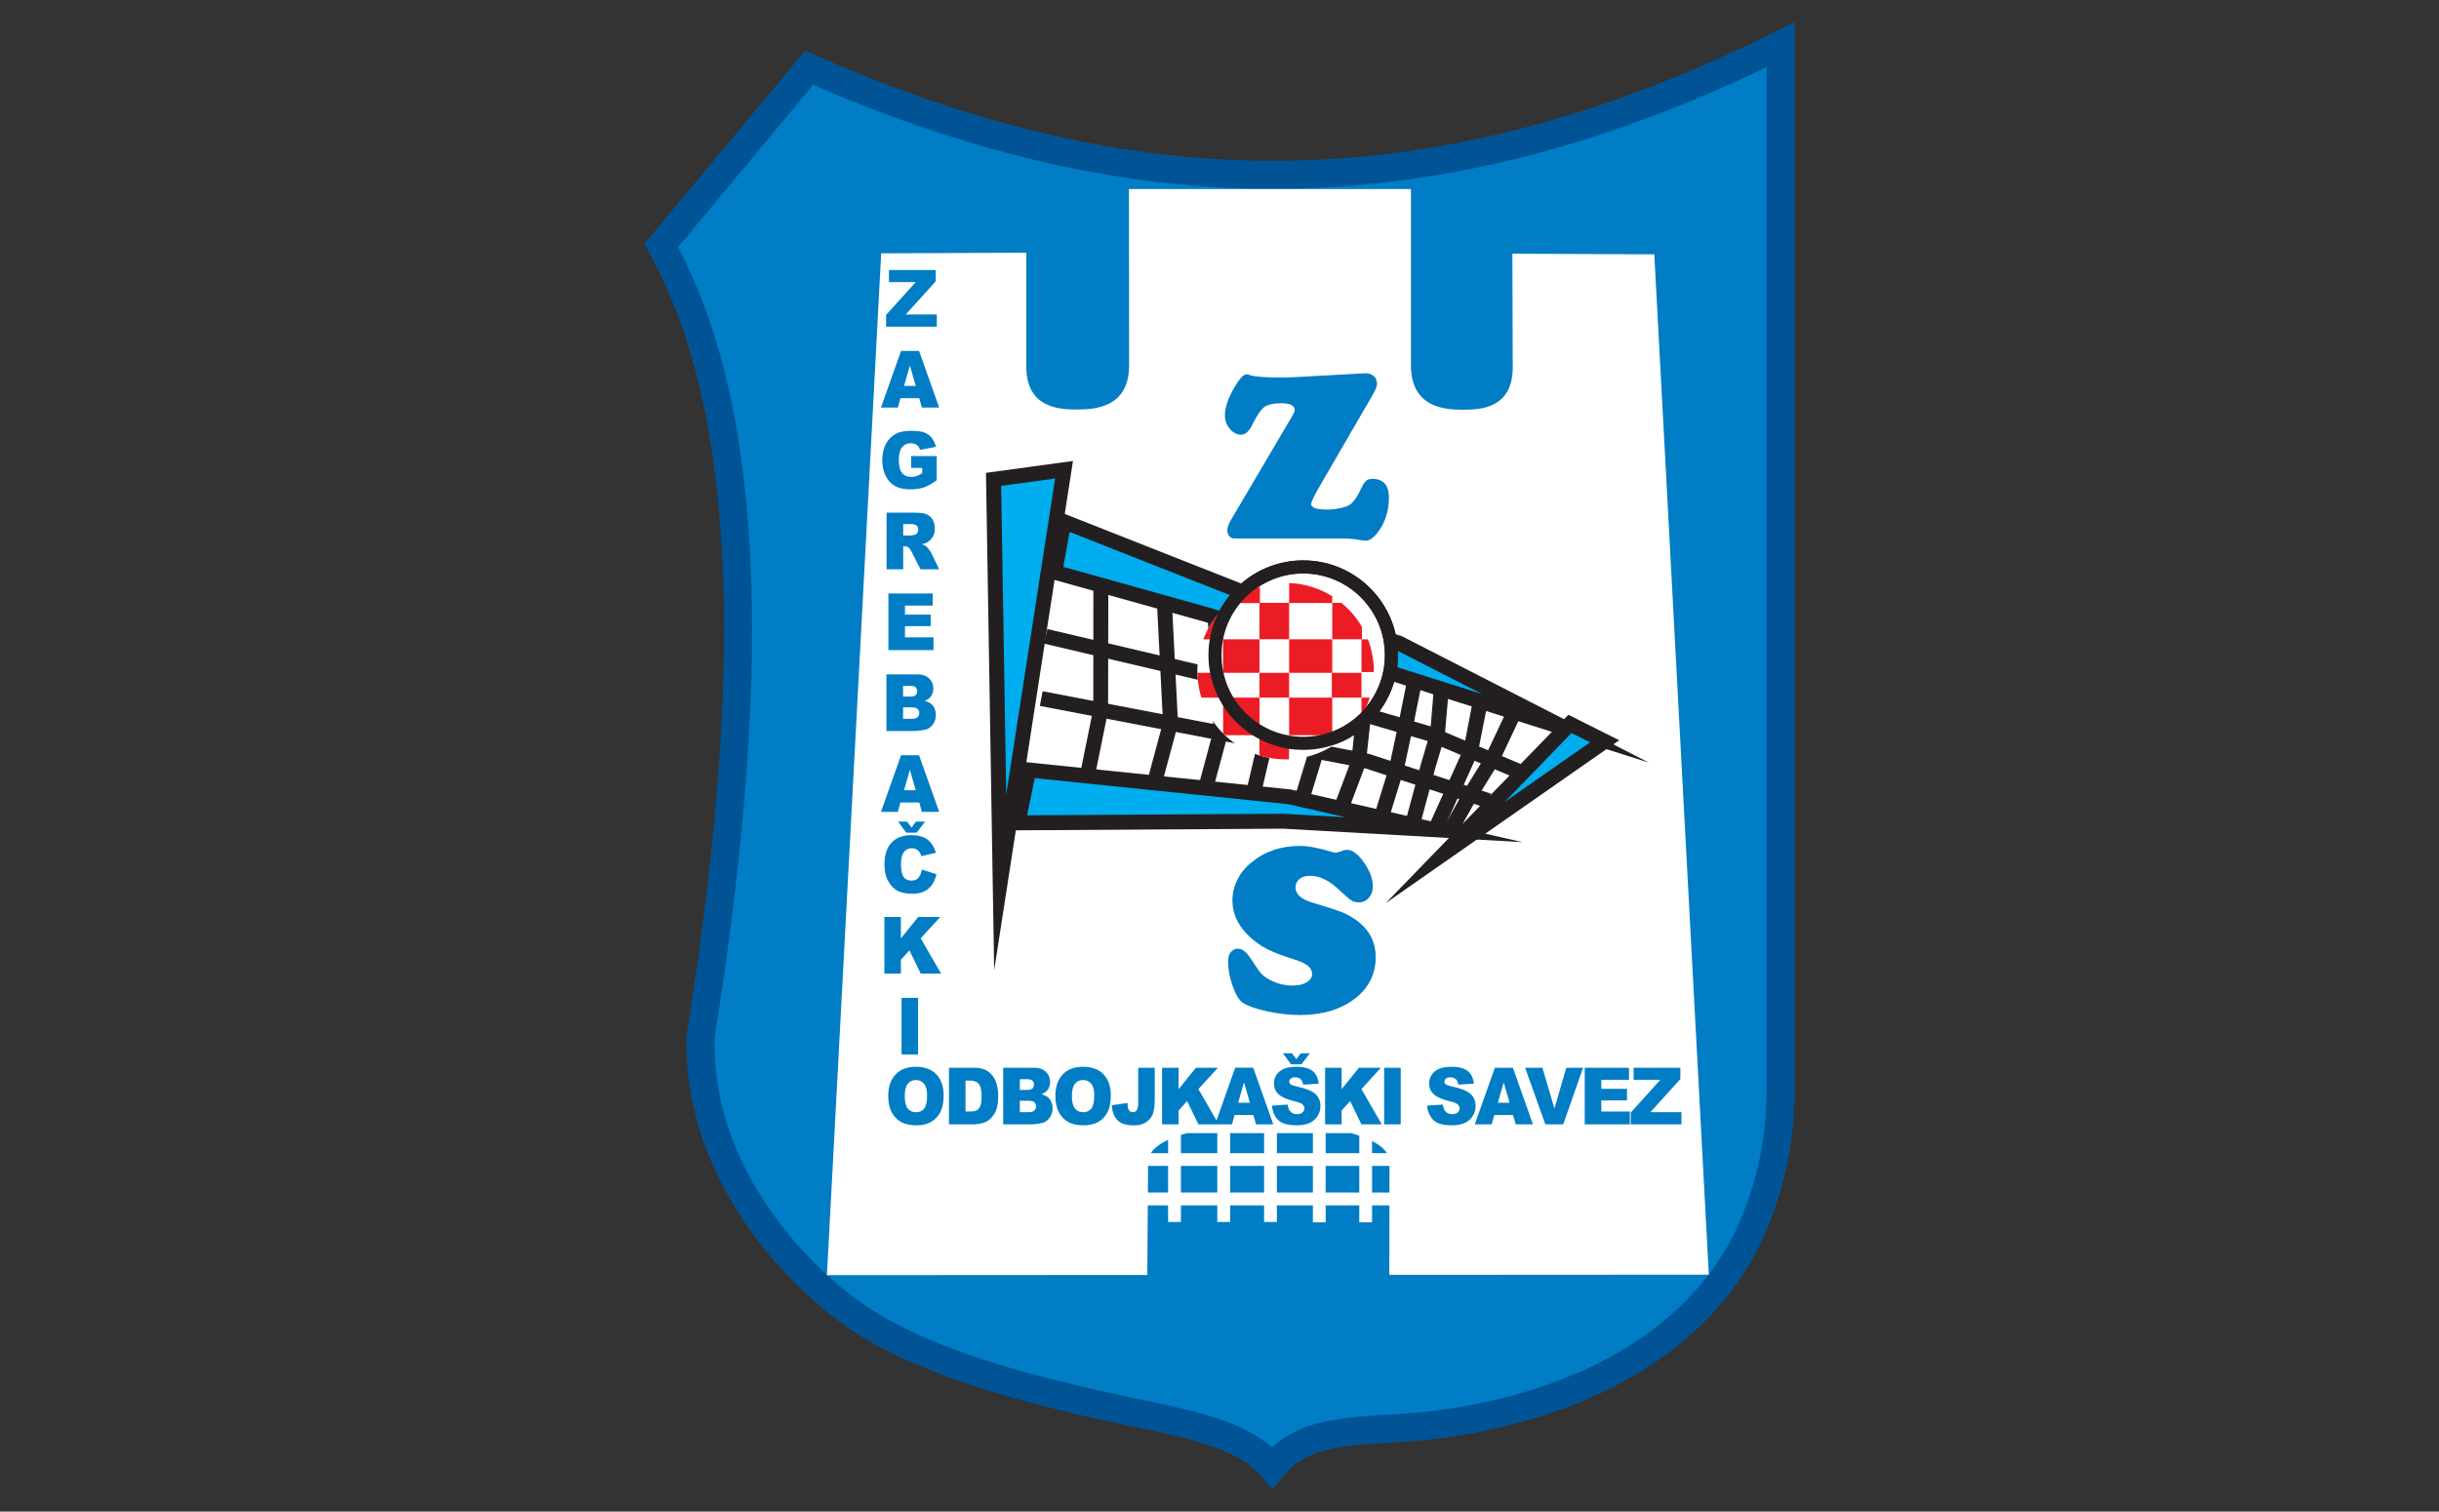 <?xml version="1.0" encoding="utf-8"?>
<!-- Generator: Adobe Illustrator 16.0.0, SVG Export Plug-In . SVG Version: 6.00 Build 0)  -->
<!DOCTYPE svg PUBLIC "-//W3C//DTD SVG 1.1//EN" "http://www.w3.org/Graphics/SVG/1.1/DTD/svg11.dtd">
<svg version="1.1" id="Layer_1" xmlns="http://www.w3.org/2000/svg" xmlns:xlink="http://www.w3.org/1999/xlink" x="0px" y="0px"
	 width="242px" height="150px" viewBox="0 0 242 150" enable-background="new 0 0 242 150" xml:space="preserve">
<rect x="0" y="0" width="242" height="150" fill="#333333" stroke="none"/>
<g>
	<path fill="#007DC4" d="M126.785,17.346c-15.943,0.079-31.15-3.84-46.497-10.623L65.606,24.361
		c4.789,8.657,7.078,19.9,7.534,33.041c0.465,13.413-0.982,28.826-3.626,45.489c-0.328,10.693,6.234,20.843,14.476,27.04
		c7.352,5.527,19.778,8.401,28.542,10.229c6.214,1.296,11.024,2.299,13.7,5.472c1.091-1.348,2.345-2.203,3.984-2.777
		c2.108-0.739,4.765-0.94,8.591-1.148c10.881-0.592,25.808-4.682,33.25-16.413c1.436-2.265,2.565-5.005,3.366-7.851
		c0.809-2.873,1.255-6.056,1.256-9.573h-0.006v-0.018V4.431C158.827,13.322,142.471,17.269,126.785,17.346z"/>
	<path fill="#005495" d="M126.254,147.815l-1.085-1.286c-2.366-2.807-7.023-3.777-12.92-5.007
		c-10.373-2.164-21.94-5.102-29.094-10.479c-7.511-5.647-15.403-16.021-15.03-28.194l0.016-0.175
		C71,84.653,72.181,69.859,71.75,57.45c-0.475-13.719-2.883-24.322-7.36-32.416l-0.46-0.832L79.891,5.027l0.96,0.424
		c15.994,7.069,30.865,10.505,45.463,10.505l0.465-0.001c16.07-0.079,32.188-4.256,49.275-12.769l2.011-1.002l0.006,105.686
		c-0.001,3.522-0.441,6.869-1.309,9.95c-0.876,3.117-2.097,5.959-3.53,8.218c-9.261,14.598-28.632,16.746-34.349,17.057
		c-3.567,0.194-6.244,0.385-8.206,1.073c-1.419,0.497-2.456,1.219-3.363,2.339L126.254,147.815z M70.902,103.021
		c-0.3,11.074,6.988,20.585,13.924,25.8c6.717,5.05,17.918,7.878,27.99,9.979c5.697,1.188,10.332,2.155,13.39,4.829
		c1.003-0.923,2.159-1.599,3.551-2.086c2.309-0.81,5.177-1.018,8.975-1.225c5.382-0.293,23.603-2.295,32.151-15.77
		c1.29-2.034,2.397-4.622,3.202-7.482c0.755-2.684,1.159-5.601,1.201-8.676l-0.003-0.521V6.659
		c-16.735,8.045-32.62,11.999-48.491,12.077l-0.479,0.001c-14.698,0-29.634-3.378-45.626-10.321L67.276,24.528
		c4.405,8.37,6.778,19.121,7.254,32.825C74.966,69.923,73.778,84.862,70.902,103.021z"/>
	<path fill-rule="evenodd" clip-rule="evenodd" fill="#FFFFFF" d="M162.089,105.955h4.638v1.122l-2.974,3.289h3.082v1.208h-5.032
		v-1.166l2.94-3.254h-2.654V105.955z M157.239,105.955h4.392v1.199h-2.749v0.894h2.55v1.146h-2.55v1.106h2.829v1.273h-4.472V105.955
		z M151.325,105.955h1.714l1.194,4.044l1.176-4.044h1.665l-1.969,5.619h-1.775L151.325,105.955z M149.785,109.432l-0.587-2.021
		l-0.582,2.021H149.785z M150.129,110.646h-1.867l-0.257,0.928h-1.675l1.993-5.619h1.787l1.994,5.619h-1.716L150.129,110.646z
		 M141.6,109.715l1.56-0.104c0.033,0.269,0.103,0.472,0.206,0.614c0.168,0.228,0.41,0.339,0.724,0.339
		c0.233,0,0.414-0.057,0.541-0.173c0.126-0.116,0.188-0.252,0.188-0.404c0-0.146-0.059-0.276-0.18-0.392
		c-0.121-0.114-0.4-0.224-0.84-0.326c-0.719-0.171-1.231-0.397-1.537-0.681c-0.31-0.284-0.464-0.646-0.464-1.085
		c0-0.289,0.079-0.563,0.237-0.819c0.158-0.256,0.396-0.457,0.713-0.604s0.752-0.221,1.304-0.221c0.679,0,1.195,0.134,1.551,0.4
		s0.567,0.691,0.635,1.274l-1.545,0.096c-0.04-0.253-0.127-0.438-0.259-0.553c-0.131-0.114-0.313-0.172-0.544-0.172
		c-0.19,0-0.334,0.042-0.431,0.129c-0.096,0.086-0.145,0.189-0.145,0.313c0,0.088,0.039,0.168,0.119,0.24
		c0.077,0.075,0.261,0.142,0.551,0.206c0.716,0.164,1.229,0.33,1.538,0.497c0.311,0.167,0.536,0.375,0.677,0.623
		s0.213,0.525,0.213,0.833c0,0.358-0.095,0.691-0.283,0.995c-0.188,0.305-0.451,0.535-0.789,0.691
		c-0.337,0.156-0.763,0.235-1.276,0.235c-0.901,0-1.526-0.183-1.874-0.552C141.842,110.75,141.646,110.282,141.6,109.715z
		 M137.337,105.955h1.643v5.619h-1.643V105.955z M131.478,105.955h1.639v2.123l1.719-2.123h2.179l-1.933,2.119l2.019,3.5h-2.019
		l-1.118-2.313l-0.847,0.939v1.373h-1.639V105.955z M129.135,105.614h-1.042l-0.803-1.096h0.894l0.441,0.586l0.44-0.586h0.901
		L129.135,105.614z M126.204,109.715l1.56-0.104c0.033,0.269,0.103,0.472,0.207,0.614c0.167,0.228,0.41,0.339,0.723,0.339
		c0.233,0,0.414-0.057,0.541-0.173c0.126-0.116,0.189-0.252,0.189-0.404c0-0.146-0.06-0.276-0.181-0.392
		c-0.121-0.114-0.399-0.224-0.84-0.326c-0.719-0.171-1.23-0.397-1.537-0.681c-0.309-0.284-0.463-0.646-0.463-1.085
		c0-0.289,0.079-0.563,0.237-0.819c0.158-0.256,0.395-0.457,0.712-0.604s0.752-0.221,1.304-0.221c0.679,0,1.196,0.134,1.552,0.4
		s0.566,0.691,0.635,1.274l-1.545,0.096c-0.041-0.253-0.128-0.438-0.26-0.553c-0.131-0.114-0.312-0.172-0.543-0.172
		c-0.191,0-0.335,0.042-0.431,0.129c-0.097,0.086-0.145,0.189-0.145,0.313c0,0.088,0.039,0.168,0.118,0.24
		c0.078,0.075,0.261,0.142,0.551,0.206c0.716,0.164,1.229,0.33,1.539,0.497c0.31,0.167,0.536,0.375,0.677,0.623
		s0.212,0.525,0.212,0.833c0,0.358-0.095,0.691-0.283,0.995c-0.188,0.305-0.45,0.535-0.789,0.691
		c-0.337,0.156-0.763,0.235-1.276,0.235c-0.901,0-1.526-0.183-1.873-0.552C126.446,110.75,126.25,110.282,126.204,109.715z
		 M124.018,109.432l-0.586-2.021l-0.584,2.021H124.018z M115.303,105.955h1.639v2.123l1.719-2.123h2.179l-1.933,2.119l1.795,3.109
		l1.854-5.229h1.788l1.993,5.619h-1.715l-0.261-0.928h-1.867l-0.257,0.928h-1.311h-0.363h-1.656l-1.118-2.313l-0.847,0.939v1.373
		h-1.639V105.955z M112.932,105.955h1.643v3.055c0,0.641-0.054,1.129-0.162,1.464c-0.107,0.334-0.322,0.618-0.646,0.852
		c-0.325,0.232-0.74,0.348-1.246,0.348c-0.536,0-0.951-0.076-1.245-0.229c-0.295-0.153-0.522-0.378-0.682-0.673
		c-0.16-0.294-0.256-0.659-0.284-1.094l1.566-0.226c0.002,0.247,0.023,0.431,0.062,0.552c0.038,0.12,0.104,0.217,0.195,0.29
		c0.063,0.05,0.151,0.073,0.268,0.073c0.183,0,0.317-0.072,0.404-0.216c0.085-0.145,0.128-0.389,0.128-0.729V105.955z
		 M106.356,108.775c0,0.567,0.099,0.976,0.298,1.224c0.198,0.247,0.47,0.371,0.812,0.371c0.353,0,0.626-0.121,0.818-0.363
		c0.192-0.244,0.29-0.68,0.29-1.307c0-0.53-0.102-0.916-0.303-1.161c-0.201-0.243-0.475-0.365-0.82-0.365
		c-0.329,0-0.595,0.123-0.795,0.372C106.456,107.793,106.356,108.203,106.356,108.775z M104.716,108.768
		c0-0.917,0.242-1.631,0.724-2.141c0.483-0.512,1.155-0.768,2.016-0.768c0.883,0,1.563,0.252,2.042,0.754
		c0.477,0.501,0.716,1.205,0.716,2.108c0,0.657-0.104,1.196-0.313,1.615c-0.209,0.421-0.51,0.747-0.904,0.981
		c-0.396,0.234-0.886,0.351-1.475,0.351c-0.598,0-1.093-0.1-1.485-0.303c-0.392-0.202-0.709-0.521-0.953-0.958
		C104.839,109.972,104.716,109.425,104.716,108.768z M101.188,110.366h0.836c0.282,0,0.481-0.053,0.596-0.158
		c0.116-0.106,0.175-0.248,0.175-0.429c0-0.165-0.057-0.298-0.172-0.399c-0.115-0.101-0.314-0.151-0.603-0.151h-0.832V110.366z
		 M101.188,108.16h0.712c0.256,0,0.434-0.048,0.535-0.141c0.1-0.094,0.149-0.229,0.149-0.404c0-0.164-0.05-0.292-0.149-0.384
		c-0.102-0.092-0.275-0.138-0.524-0.138h-0.723V108.16z M99.533,105.955h3.069c0.511,0,0.903,0.135,1.177,0.403
		c0.274,0.269,0.411,0.6,0.411,0.995c0,0.332-0.098,0.617-0.293,0.855c-0.131,0.158-0.321,0.283-0.571,0.376
		c0.38,0.097,0.66,0.264,0.841,0.499c0.179,0.237,0.27,0.534,0.27,0.892c0,0.292-0.064,0.554-0.192,0.786s-0.302,0.416-0.524,0.551
		c-0.137,0.084-0.345,0.146-0.622,0.185c-0.369,0.051-0.614,0.077-0.735,0.077h-2.829V105.955z M95.798,107.228v3.069h0.401
		c0.344,0,0.587-0.039,0.731-0.12c0.145-0.08,0.258-0.221,0.341-0.421c0.081-0.201,0.122-0.526,0.122-0.977
		c0-0.595-0.092-1.002-0.274-1.222c-0.184-0.22-0.487-0.33-0.912-0.33H95.798z M94.159,105.955h2.436
		c0.479,0,0.866,0.069,1.163,0.206c0.295,0.14,0.54,0.337,0.732,0.595c0.192,0.259,0.332,0.559,0.42,0.901
		c0.086,0.342,0.129,0.705,0.129,1.088c0,0.601-0.063,1.066-0.193,1.397c-0.129,0.331-0.308,0.608-0.537,0.831
		c-0.229,0.224-0.475,0.372-0.737,0.447c-0.359,0.103-0.686,0.153-0.977,0.153h-2.436V105.955z M89.77,108.775
		c0,0.567,0.099,0.976,0.298,1.224c0.198,0.247,0.47,0.371,0.813,0.371c0.352,0,0.625-0.121,0.817-0.363
		c0.192-0.244,0.29-0.68,0.29-1.307c0-0.53-0.102-0.916-0.303-1.161c-0.201-0.243-0.475-0.365-0.82-0.365
		c-0.329,0-0.595,0.123-0.795,0.372C89.869,107.793,89.77,108.203,89.77,108.775z M88.13,108.768c0-0.917,0.241-1.631,0.723-2.141
		c0.483-0.512,1.155-0.768,2.016-0.768c0.883,0,1.563,0.252,2.042,0.754c0.477,0.501,0.716,1.205,0.716,2.108
		c0,0.657-0.104,1.196-0.313,1.615c-0.209,0.421-0.511,0.747-0.904,0.981c-0.396,0.234-0.886,0.351-1.475,0.351
		c-0.598,0-1.093-0.1-1.485-0.303c-0.392-0.202-0.709-0.521-0.953-0.958C88.252,109.972,88.13,109.425,88.13,108.768z M89.451,99.02
		h1.643v5.618h-1.643V99.02z M87.749,90.994h1.639v2.123l1.719-2.123h2.179l-1.933,2.119l2.019,3.499h-2.019l-1.118-2.311
		l-0.847,0.938v1.372h-1.639V90.994z M90.957,82.63h-1.043l-0.803-1.097h0.895l0.44,0.586l0.441-0.586h0.901L90.957,82.63z
		 M91.478,86.292l1.437,0.461c-0.097,0.426-0.248,0.782-0.456,1.068c-0.207,0.287-0.466,0.503-0.772,0.647
		c-0.308,0.147-0.699,0.219-1.174,0.219c-0.576,0-1.048-0.089-1.412-0.266c-0.366-0.178-0.682-0.491-0.947-0.938
		c-0.265-0.446-0.397-1.019-0.397-1.716c0-0.931,0.233-1.646,0.7-2.145s1.127-0.749,1.98-0.749c0.668,0,1.192,0.143,1.576,0.429
		c0.383,0.286,0.666,0.726,0.852,1.318l-1.447,0.342c-0.051-0.172-0.104-0.297-0.159-0.377c-0.092-0.132-0.204-0.234-0.336-0.307
		c-0.134-0.071-0.281-0.106-0.446-0.106c-0.37,0-0.655,0.158-0.853,0.475c-0.15,0.235-0.226,0.605-0.226,1.108
		c0,0.623,0.091,1.051,0.269,1.282c0.179,0.231,0.43,0.347,0.752,0.347c0.313,0,0.551-0.093,0.711-0.28
		C91.289,86.919,91.405,86.647,91.478,86.292z M90.866,78.421L90.28,76.4l-0.583,2.021H90.866z M91.21,79.636h-1.867l-0.257,0.928
		h-1.675l1.993-5.619h1.787l1.994,5.619H91.47L91.21,79.636z M89.604,71.331h0.836c0.282,0,0.481-0.053,0.597-0.158
		c0.115-0.106,0.174-0.249,0.174-0.428c0-0.166-0.057-0.3-0.172-0.4c-0.114-0.101-0.314-0.151-0.603-0.151h-0.832V71.331z
		 M89.604,69.124h0.712c0.256,0,0.434-0.047,0.535-0.14C90.95,68.891,91,68.755,91,68.58c0-0.164-0.05-0.292-0.149-0.384
		c-0.102-0.092-0.275-0.138-0.523-0.138h-0.724V69.124z M87.949,66.92h3.069c0.511,0,0.903,0.135,1.177,0.403
		c0.274,0.269,0.411,0.6,0.411,0.995c0,0.332-0.098,0.617-0.293,0.855c-0.131,0.158-0.321,0.283-0.571,0.375
		c0.38,0.098,0.66,0.265,0.841,0.5c0.179,0.237,0.27,0.534,0.27,0.892c0,0.292-0.064,0.553-0.191,0.786
		c-0.129,0.232-0.303,0.415-0.525,0.552c-0.137,0.083-0.345,0.146-0.622,0.183c-0.369,0.052-0.614,0.078-0.734,0.078h-2.83V66.92z
		 M88.149,58.896h4.392v1.199h-2.749v0.894h2.55v1.146h-2.55v1.106h2.829v1.272h-4.472V58.896z M89.614,53.146h0.691
		c0.074,0,0.219-0.025,0.434-0.076c0.108-0.023,0.197-0.082,0.267-0.176c0.068-0.095,0.103-0.203,0.103-0.326
		c0-0.182-0.054-0.32-0.163-0.417c-0.108-0.099-0.313-0.146-0.611-0.146h-0.72V53.146z M87.968,56.489V50.87H90.7
		c0.506,0,0.894,0.046,1.16,0.139c0.269,0.092,0.484,0.262,0.648,0.512c0.164,0.248,0.246,0.552,0.246,0.909
		c0,0.313-0.063,0.581-0.188,0.808c-0.126,0.226-0.298,0.409-0.518,0.55c-0.141,0.09-0.332,0.164-0.575,0.222
		c0.195,0.069,0.338,0.139,0.428,0.208c0.06,0.046,0.146,0.144,0.262,0.294c0.115,0.152,0.191,0.267,0.229,0.35l0.793,1.629h-1.853
		l-0.875-1.718c-0.111-0.221-0.21-0.366-0.298-0.434c-0.117-0.086-0.252-0.129-0.401-0.129h-0.145v2.28H87.968z M90.409,46.429
		V45.26h2.531v2.396c-0.484,0.35-0.912,0.589-1.286,0.715c-0.372,0.127-0.814,0.189-1.325,0.189c-0.631,0-1.143-0.114-1.539-0.342
		c-0.397-0.227-0.705-0.564-0.923-1.015c-0.219-0.45-0.328-0.966-0.328-1.548c0-0.613,0.12-1.147,0.358-1.602
		c0.239-0.452,0.589-0.796,1.049-1.031c0.359-0.183,0.844-0.272,1.451-0.272c0.586,0,1.024,0.056,1.315,0.169
		c0.29,0.112,0.531,0.286,0.724,0.522c0.191,0.236,0.336,0.535,0.433,0.899l-1.581,0.298c-0.065-0.212-0.177-0.374-0.332-0.486
		c-0.154-0.112-0.354-0.169-0.594-0.169c-0.359,0-0.646,0.132-0.86,0.396c-0.213,0.266-0.32,0.683-0.32,1.256
		c0,0.608,0.108,1.043,0.324,1.303c0.215,0.261,0.517,0.392,0.903,0.392c0.183,0,0.357-0.029,0.523-0.085
		c0.167-0.057,0.358-0.152,0.572-0.287v-0.529H90.409z M90.866,38.297l-0.586-2.021l-0.583,2.021H90.866z M91.21,39.512h-1.867
		l-0.257,0.928h-1.675l1.993-5.619h1.787l1.994,5.619H91.47L91.21,39.512z M88.204,26.796h4.639v1.122l-2.974,3.289h3.082v1.207
		h-5.032v-1.165l2.94-3.254h-2.655V26.796z M131.535,115.698v2.646h3.333v-2.646H131.535z M126.694,115.698v2.646h3.571v-2.646
		H126.694z M125.425,118.344v-2.646h-3.373v2.646H125.425z M117.172,118.344h3.61v-2.646h-3.61V118.344z M113.913,115.698
		l-0.018,2.646h2.007v-2.646H113.913z M115.902,113.11c-0.795,0.373-1.391,0.813-1.713,1.318h1.713V113.11z M137.607,114.429
		c-0.285-0.457-0.792-0.859-1.47-1.209v1.209H137.607z M137.863,118.344l0.005-2.646h-1.73v2.646H137.863z M120.782,112.444h-3.024
		c-0.201,0.056-0.397,0.114-0.586,0.174v1.811h3.61V112.444z M125.425,112.444h-3.373v1.984h3.373V112.444z M131.535,112.444v1.984
		h3.333v-1.74c-0.252-0.085-0.518-0.167-0.794-0.244H131.535z M130.266,112.444h-3.571v1.984h3.571V112.444z M87.433,25.138
		l14.397-0.06c0,3.763,0,7.525,0,11.289c-0.006,4.197,3.399,4.275,5.1,4.267c1.699-0.008,5.066-0.183,5.1-4.317l-0.014-17.555h27.98
		c0,3.188,0,14.413,0,17.601c0.069,4.166,3.471,4.292,5.206,4.292c1.631,0,4.927-0.086,4.892-4.292l-0.035-11.189l14.082,0.063
		l5.409,101.252l-31.702,0.019l0.013-6.893h-1.723v1.683h-1.27v-1.683h-3.333v1.683h-1.27v-1.683h-3.571v1.644h-1.27v-1.644h-3.373
		v1.644h-1.27v-1.644h-3.61v1.644h-1.27v-1.644h-2.016l-0.047,6.906l-31.789,0.019L87.433,25.138z"/>
	<polygon fill-rule="evenodd" clip-rule="evenodd" fill="#00ADEE" points="98.583,47.567 105.574,46.613 99.24,87.569 	"/>
	<path fill="#231F20" d="M98.642,96.291l-0.812-49.37l8.63-1.177L98.642,96.291z M99.335,48.213l0.504,30.635l4.851-31.365
		L99.335,48.213z"/>
	<polygon fill-rule="evenodd" clip-rule="evenodd" fill="#00ADEE" points="102.078,76.407 100.999,81.653 127.351,81.492 
		142.273,82.331 127.908,79.064 	"/>
	<path fill="#231F20" d="M151.058,83.567l-23.749-1.335L100.088,82.4l1.399-6.8l26.586,2.741L151.058,83.567z M127.346,80.751
		l6.149,0.345l-5.707-1.298l-25.118-2.584l-0.76,3.691L127.346,80.751z"/>
	<polygon fill-rule="evenodd" clip-rule="evenodd" fill="#00ADEE" points="105.563,51.764 104.65,56.785 119.817,61.02 
		155.329,72.274 138.757,63.793 125.313,59.553 	"/>
	<path fill="#231F20" d="M163.601,75.674l-44.007-13.947L103.8,57.317l1.194-6.575l20.567,8.111l13.533,4.279L163.601,75.674z
		 M105.501,56.252l14.516,4.053l27.043,8.57l-8.585-4.393l-13.433-4.239l-18.911-7.458L105.501,56.252z"/>
	<polygon fill="#231F20" points="108.609,77.151 107.155,76.856 108.478,70.334 108.485,58.063 109.969,58.063 109.946,70.556 	"/>
	<polygon fill="#231F20" points="115.261,77.883 113.828,77.498 115.394,71.68 114.795,59.861 116.276,59.786 116.887,71.839 	"/>
	<polygon fill="#231F20" points="120.34,78.405 118.907,78.021 120.399,72.475 119.833,61.296 121.314,61.222 121.893,72.634 	"/>
	<polygon fill="#231F20" points="125.094,78.87 123.649,78.532 124.851,73.412 124.56,62.777 126.042,62.736 126.339,73.564 	"/>
	<polygon fill="#231F20" points="129.876,79.561 128.457,79.13 130.016,73.995 129.528,64.369 131.01,64.294 131.51,74.179 	"/>
	<polygon fill="#231F20" points="133.761,80.476 132.373,79.953 134.087,75.399 135.094,66.016 136.569,66.174 135.509,75.833 	"/>
	<polygon fill="#231F20" points="137.776,81.323 136.358,80.887 137.849,76.045 138.716,71.972 139.642,67.386 141.096,67.68 
		140.168,72.273 139.275,76.45 	"/>
	<polygon fill="#231F20" points="140.863,81.983 139.431,81.599 141.008,75.737 141.901,72.729 142.256,68.472 143.734,68.596 
		143.345,73.079 142.435,76.142 	"/>
	<polygon fill="#231F20" points="143.207,82.362 141.855,81.753 145.224,74.288 146.155,69.457 147.612,69.738 146.612,74.819 	"/>
	<polygon fill="#231F20" points="144.51,82.857 143.215,82.135 145.32,78.364 147.399,74.992 149.586,70.351 150.928,70.983 
		148.684,75.734 146.6,79.114 	"/>
	<polygon fill-rule="evenodd" clip-rule="evenodd" fill="#00ADEE" points="155.772,71.836 159.214,73.563 143.403,84.591 	"/>
	<path fill="#231F20" d="M137.5,89.613l18.118-18.684l5.042,2.528L137.5,89.613z M155.926,72.743l-6.619,6.826l8.462-5.902
		L155.926,72.743z"/>
	<polygon fill="#231F20" points="147.476,80.169 135.425,76.235 103.174,70.049 103.453,68.592 135.84,74.811 147.936,78.759 	"/>
	<polygon fill="#231F20" points="150.773,77.377 141.657,73.537 129.396,69.939 103.583,63.866 103.923,62.422 129.775,68.506 
		142.194,72.153 151.35,76.011 	"/>
	<circle fill-rule="evenodd" clip-rule="evenodd" fill="#FFFFFF" cx="129.306" cy="65.011" r="8.754"/>
	<path fill="#231F20" d="M129.306,74.413c-5.185,0-9.402-4.218-9.402-9.402s4.218-9.402,9.402-9.402s9.402,4.218,9.402,9.402
		S134.49,74.413,129.306,74.413z M129.306,56.906c-4.469,0-8.104,3.636-8.104,8.104s3.636,8.104,8.104,8.104
		s8.104-3.636,8.104-8.104S133.774,56.906,129.306,56.906z"/>
	<path fill-rule="evenodd" clip-rule="evenodd" fill="#FFFFFF" d="M127.557,57.847c4.835,0,8.754,3.92,8.754,8.754
		c0,4.835-3.919,8.754-8.754,8.754s-8.754-3.919-8.754-8.754C118.803,61.767,122.722,57.847,127.557,57.847"/>
	<path fill-rule="evenodd" clip-rule="evenodd" fill="#EC1C24" d="M135.909,69.226c-0.205,0.651-0.483,1.269-0.825,1.844v-1.844
		H135.909z"/>
	<path fill-rule="evenodd" clip-rule="evenodd" fill="#EC1C24" d="M127.902,75.347c-0.114,0.005-0.229,0.008-0.346,0.008
		c-0.904,0-1.775-0.138-2.596-0.393v-1.998h2.941V75.347z"/>
	<path fill-rule="evenodd" clip-rule="evenodd" fill="#EC1C24" d="M119.39,63.445c0.442-1.144,1.116-2.17,1.966-3.022v3.022H119.39z
		"/>
	<path fill-rule="evenodd" clip-rule="evenodd" fill="#EC1C24" d="M122.067,59.782c0.861-0.694,1.857-1.229,2.942-1.559v1.627
		h-2.942V59.782z"/>
	<path fill-rule="evenodd" clip-rule="evenodd" fill="#EC1C24" d="M127.908,57.854c1.567,0.063,3.028,0.536,4.278,1.317v0.665
		h-4.278V57.854z"/>
	<path fill-rule="evenodd" clip-rule="evenodd" fill="#EC1C24" d="M135.723,63.441c0.383,0.896,0.588,2.285,0.588,2.852
		c0,0.565-0.004,0.264-0.01,0.394h-1.211v-3.245H135.723z"/>
	<path fill-rule="evenodd" clip-rule="evenodd" fill="#EC1C24" d="M121.54,72.957c-0.061-0.057-0.12-0.115-0.18-0.173v-3.557h3.611
		v3.729H121.54z"/>
	<rect x="127.908" y="69.228" fill-rule="evenodd" clip-rule="evenodd" fill="#EC1C24" width="4.278" height="3.729"/>
	<rect x="127.908" y="63.44" fill-rule="evenodd" clip-rule="evenodd" fill="#EC1C24" width="4.278" height="3.326"/>
	<rect x="121.353" y="63.44" fill-rule="evenodd" clip-rule="evenodd" fill="#EC1C24" width="3.613" height="3.326"/>
	<rect x="124.966" y="66.767" fill-rule="evenodd" clip-rule="evenodd" fill="#EC1C24" width="2.942" height="2.461"/>
	<rect x="124.966" y="59.824" fill-rule="evenodd" clip-rule="evenodd" fill="#EC1C24" width="2.942" height="3.611"/>
	<path fill-rule="evenodd" clip-rule="evenodd" fill="#EC1C24" d="M132.188,59.824h0.909c0.813,0.665,1.503,1.473,2.033,2.386v1.226
		h-2.942V59.824z"/>
	<rect x="132.147" y="66.767" fill-rule="evenodd" clip-rule="evenodd" fill="#EC1C24" width="2.942" height="2.461"/>
	<path fill-rule="evenodd" clip-rule="evenodd" fill="#EC1C24" d="M118.805,66.769h2.559v2.462h-2.158
		C118.96,68.451,118.821,67.624,118.805,66.769"/>
	<path fill="#231F20" d="M129.306,74.413c-5.185,0-9.402-4.218-9.402-9.402s4.218-9.402,9.402-9.402s9.402,4.218,9.402,9.402
		S134.49,74.413,129.306,74.413z M129.306,56.906c-4.469,0-8.104,3.636-8.104,8.104s3.636,8.104,8.104,8.104
		s8.104-3.636,8.104-8.104S133.774,56.906,129.306,56.906z"/>
	<path fill="#007DC4" d="M136.204,39.174l-5.223,9.003c-0.594,1.024-0.888,1.642-0.888,1.844c0,0.363,0.536,0.544,1.609,0.544
		c0.415,0,0.839-0.044,1.263-0.137c0.428-0.089,0.738-0.197,0.932-0.323c0.403-0.27,0.803-0.834,1.193-1.702
		c0.158-0.339,0.314-0.572,0.464-0.697s0.352-0.189,0.602-0.189c0.552,0,0.964,0.157,1.242,0.468
		c0.274,0.311,0.411,0.774,0.411,1.388c0,1.263-0.33,2.359-0.992,3.299c-0.464,0.653-0.907,0.98-1.323,0.98
		c-0.116,0-0.273-0.016-0.472-0.049c-0.576-0.108-1.121-0.165-1.629-0.165h-10.27c-0.468,0-0.742-0.008-0.835-0.024
		c-0.089-0.016-0.182-0.068-0.278-0.165c-0.157-0.165-0.234-0.388-0.234-0.661c0-0.25,0.109-0.569,0.331-0.944l6.083-10.317
		c0.182-0.307,0.273-0.521,0.273-0.638c0-0.447-0.451-0.674-1.347-0.674c-0.774,0-1.331,0.125-1.674,0.38
		c-0.343,0.25-0.73,0.822-1.162,1.71c-0.33,0.686-0.713,1.028-1.146,1.028c-0.419,0-0.79-0.193-1.113-0.577
		c-0.322-0.387-0.483-0.83-0.483-1.335c0-0.807,0.335-1.771,1.004-2.896c0.473-0.787,0.855-1.182,1.146-1.182
		c0.072,0,0.174,0.023,0.307,0.072c0.477,0.165,1.517,0.246,3.134,0.246c0.723,0,2.384-0.076,4.974-0.238
		c2.206-0.125,3.335-0.186,3.392-0.186c0.339,0,0.613,0.097,0.823,0.295c0.206,0.197,0.311,0.455,0.311,0.778
		C136.628,38.323,136.486,38.678,136.204,39.174"/>
	<path fill="#007DC4" d="M128.984,83.942c0.811,0,1.875,0.202,3.19,0.601c0.157,0.049,0.282,0.073,0.375,0.073
		c0.081,0,0.319-0.073,0.71-0.214c0.129-0.049,0.263-0.068,0.403-0.068c0.528,0,1.086,0.416,1.67,1.25
		c0.589,0.835,0.884,1.63,0.884,2.388c0,0.44-0.134,0.814-0.396,1.117c-0.267,0.303-0.585,0.456-0.964,0.456
		c-0.314,0-0.573-0.065-0.771-0.189c-0.193-0.13-0.63-0.5-1.299-1.126c-0.943-0.878-1.876-1.322-2.787-1.322
		c-0.444,0-0.795,0.108-1.061,0.318c-0.263,0.214-0.396,0.492-0.396,0.839c0,0.686,0.605,1.202,1.811,1.549
		c1.63,0.48,2.675,0.831,3.13,1.053c2.009,0.977,3.014,2.417,3.014,4.312c0,1.679-0.687,3.05-2.058,4.114
		c-1.399,1.085-3.234,1.63-5.493,1.63c-1.008,0-2.073-0.121-3.19-0.358c-1.117-0.242-1.928-0.524-2.424-0.848
		c-0.375-0.25-0.718-0.799-1.021-1.646c-0.303-0.848-0.456-1.674-0.456-2.477c0-0.388,0.081-0.678,0.238-0.875
		c0.197-0.251,0.443-0.379,0.742-0.379c0.303,0,0.589,0.152,0.862,0.464c0.166,0.169,0.557,0.726,1.17,1.665
		c0.291,0.44,0.755,0.807,1.388,1.097c0.638,0.291,1.291,0.436,1.969,0.436c0.585,0,1.057-0.104,1.42-0.322
		c0.362-0.217,0.544-0.495,0.544-0.835c0-0.314-0.145-0.585-0.428-0.814c-0.282-0.226-0.741-0.439-1.383-0.638
		c-1.126-0.354-1.984-0.678-2.574-0.976c-0.592-0.295-1.146-0.666-1.657-1.117c-1.242-1.102-1.863-2.355-1.863-3.755
		c0-0.694,0.161-1.372,0.484-2.029c0.322-0.658,0.778-1.227,1.371-1.706C125.464,84.5,127.077,83.942,128.984,83.942"/>
</g>
</svg>
